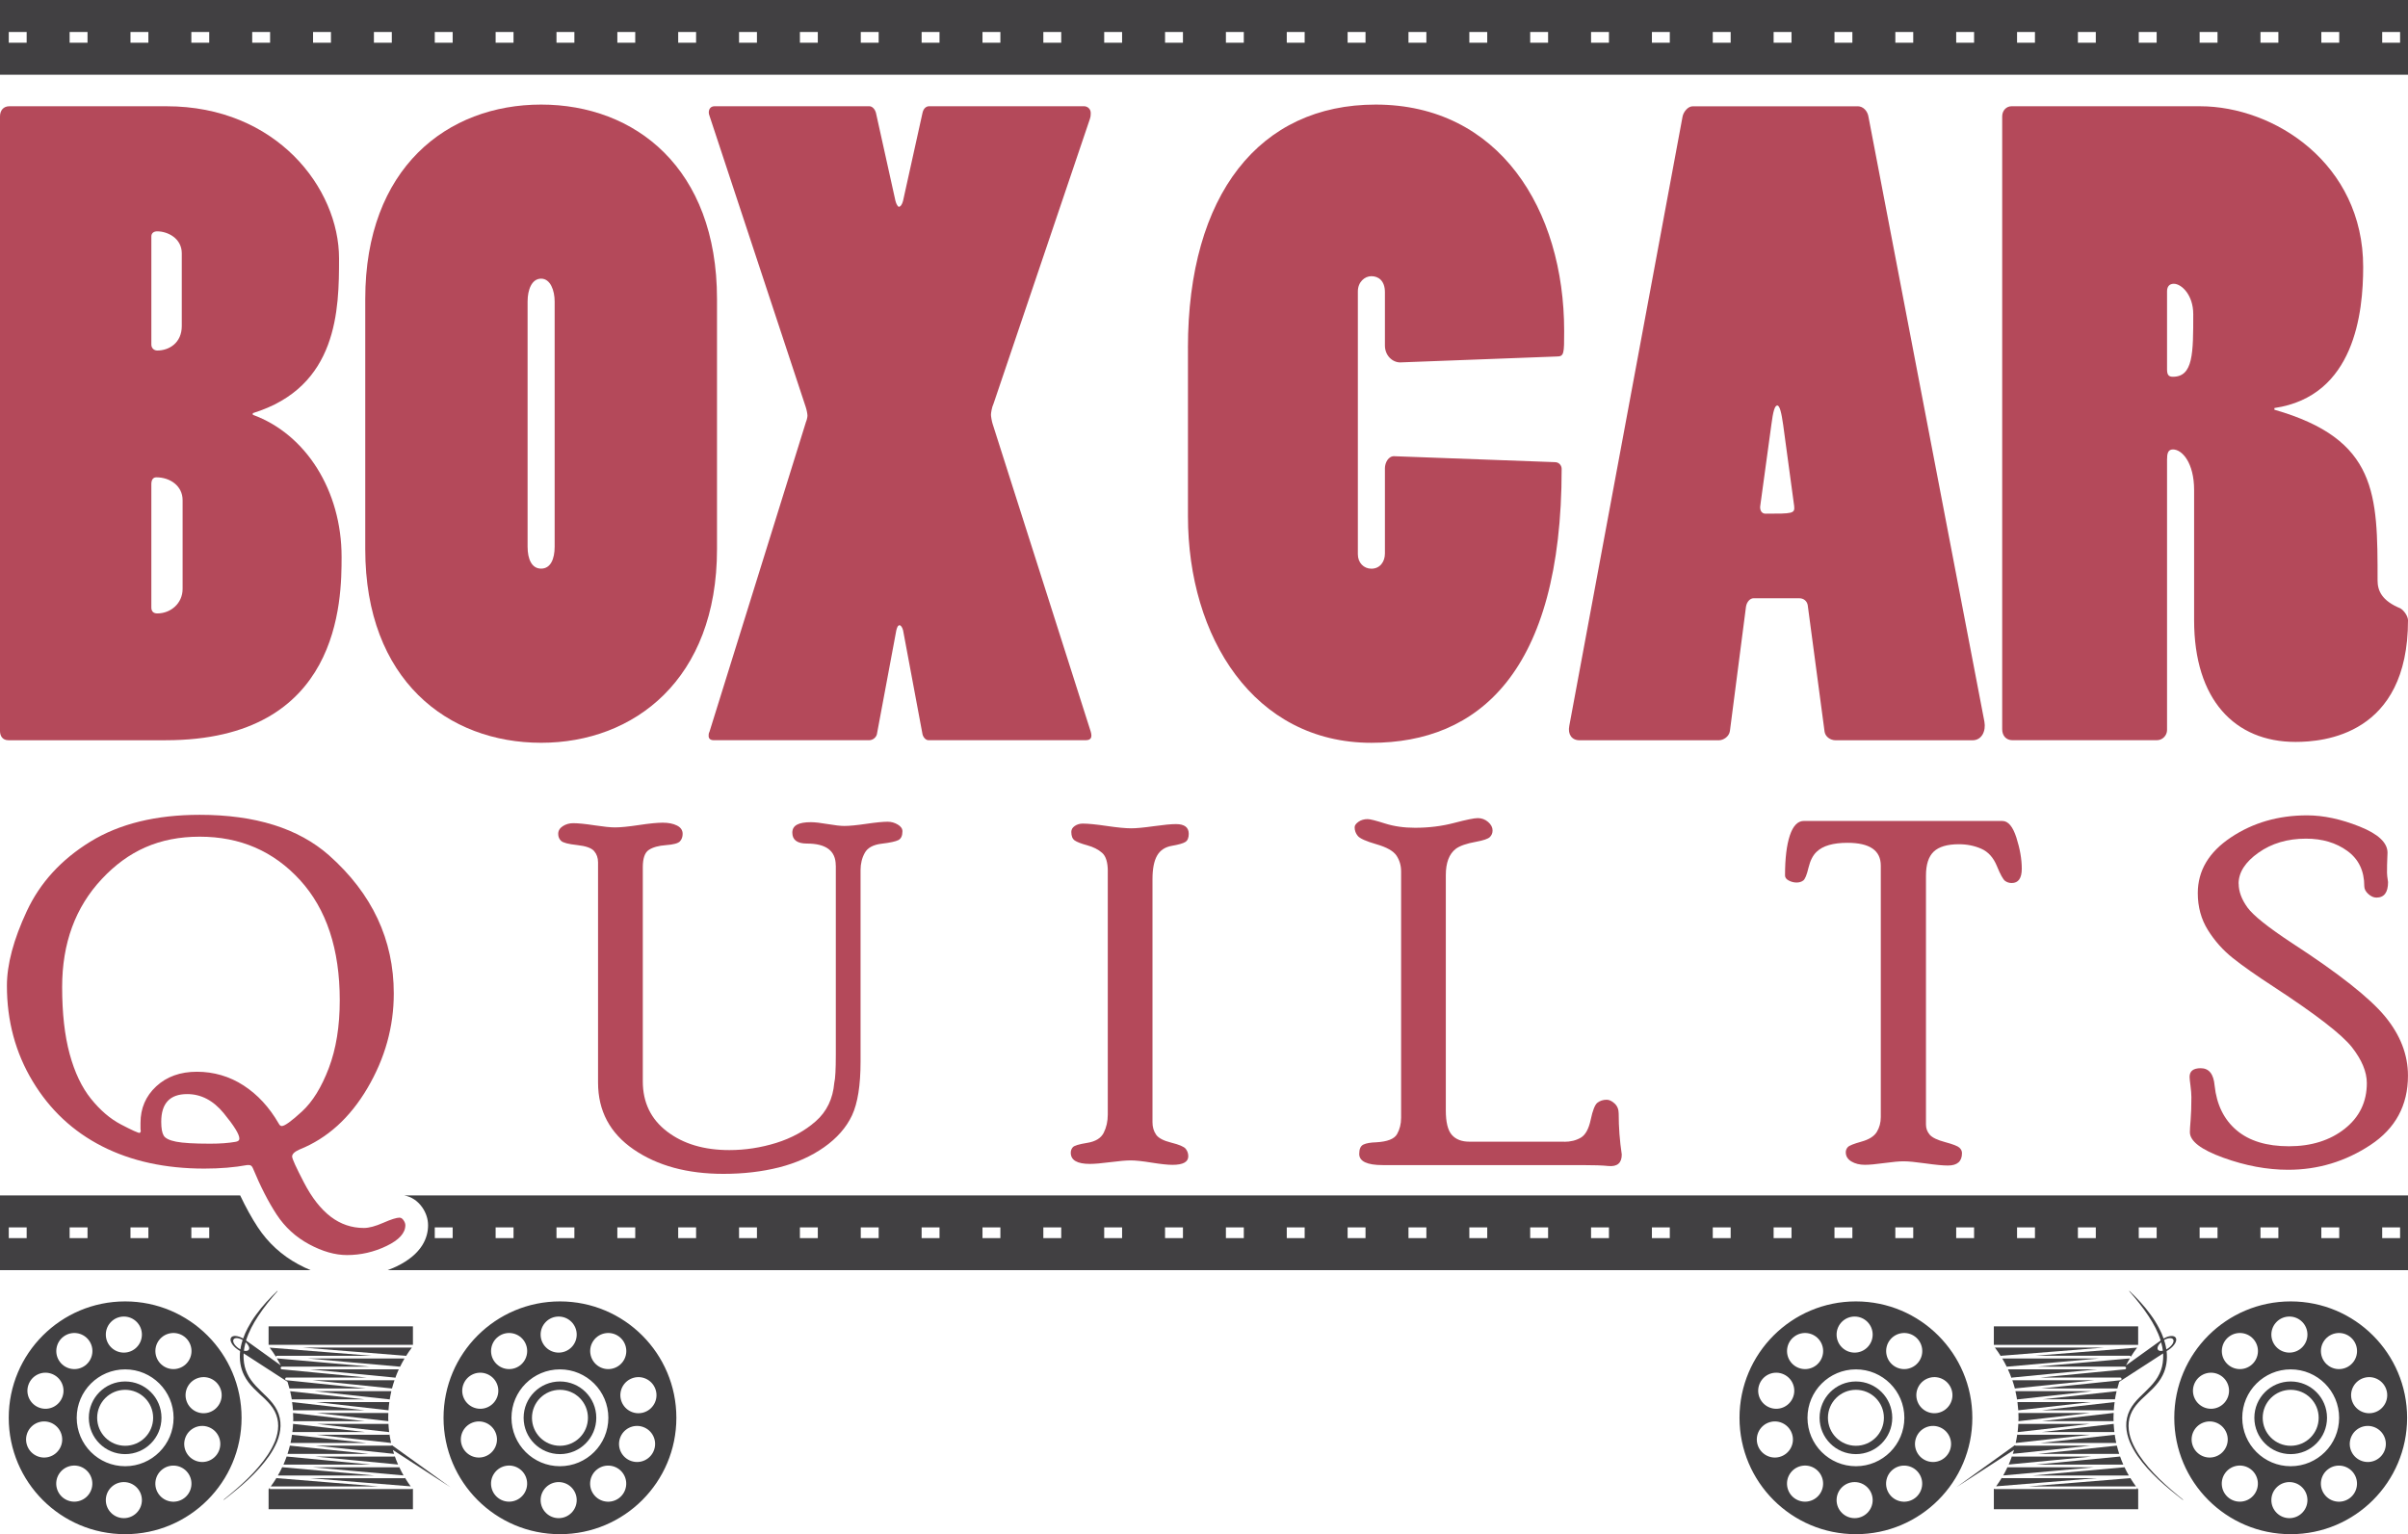 <?xml version="1.0" encoding="UTF-8"?>
<svg id="Layer_1" data-name="Layer 1" xmlns="http://www.w3.org/2000/svg" viewBox="0 0 672.66 428.66">
  <defs>
    <style>
      .cls-1 {
        fill: #414042;
      }

      .cls-1, .cls-2 {
        stroke-width: 0px;
      }

      .cls-2 {
        fill: #b4495a;
      }
    </style>
  </defs>
  <g>
    <path class="cls-2" d="M0,32.52C0,30.87.95,29.69,2.6,29.69h43.93c30.7,0,48.18,22.91,48.18,42.52,0,14.17-.24,35.9-24.09,43.22v.47c14.88,5.43,24.8,21.26,24.8,39.68,0,12.05-.23,51.25-49.13,51.25H2.36C.71,206.83,0,205.65,0,204.23V32.52ZM42.28,96.29c0,.94.71,1.65,1.65,1.65,3.31,0,6.85-2.13,6.85-6.85v-20.31c0-4.25-4.02-6.14-6.85-6.14-.95,0-1.65.47-1.65,1.42v30.23ZM42.28,169.75c0,.94.47,1.65,1.65,1.65,3.78,0,7.08-2.83,7.08-6.85v-24.8c0-4.02-3.54-6.38-7.32-6.38-.94,0-1.41.71-1.41,1.89v34.48Z"/>
    <path class="cls-2" d="M102.03,83.54c0-36.61,22.91-54.32,49.13-54.32s49.13,17.71,49.13,54.32v69.91c0,36.37-23.15,54.09-49.13,54.09s-49.13-17.48-49.13-54.09v-69.91ZM147.38,152.74c0,3.54,1.18,6.14,3.78,6.14s3.78-2.6,3.78-6.14v-68.5c0-3.07-1.18-6.38-3.78-6.38s-3.78,3.07-3.78,6.38v68.5Z"/>
    <path class="cls-2" d="M225.09,118.02c.24-.47.47-1.42.47-1.89s-.23-1.65-.47-2.36l-26.92-81.49c-.47-1.18,0-2.6,1.42-2.6h43.22c.94,0,1.65.94,1.89,1.89l5.44,24.56c.23.94.71,1.65.94,1.65.47,0,.95-.71,1.18-1.65l5.43-24.56c.24-1.18.95-1.89,1.89-1.89h43.22c.95,0,1.89.71,1.89,1.89,0,.47,0,.94-.23,1.65l-26.93,79.6c-.47.94-.71,2.6-.71,3.07s.24,1.89.48,2.6l27.4,85.97c.47,1.65,0,2.36-1.41,2.36h-43.93c-.71,0-1.42-.71-1.66-1.65l-5.43-29.05c-.23-.94-.71-1.42-.94-1.42-.48,0-.71.47-.95,1.42l-5.43,29.05c-.24.94-1.18,1.65-2.12,1.65h-43.46c-.95,0-1.42-.47-1.42-1.18,0-.47,0-.71.24-1.18l26.92-86.45Z"/>
    <path class="cls-2" d="M331.84,97.24c0-42.99,20.08-68.02,52.43-68.02,34.49,0,52.67,29.29,52.67,63.3,0,6.38,0,7.09-2.13,7.09l-43.69,1.65c-2.12,0-4.25-1.89-4.25-4.72v-14.88c0-3.31-1.89-4.49-3.78-4.49s-3.78,1.65-3.78,4.25v73.46c0,2.36,1.66,4.02,3.78,4.02,2.36,0,3.78-1.89,3.78-4.25v-23.86c0-1.42.95-3.54,2.84-3.31l44.64,1.65c1.18,0,1.89.94,1.89,1.89,0,56.92-23.38,76.53-53.14,76.53-32.83,0-51.25-29.53-51.25-63.3v-47Z"/>
    <path class="cls-2" d="M518.9,29.69c1.66,0,2.84,1.42,3.07,3.07l32.36,168.88c.47,2.6-.71,5.2-3.31,5.2h-38.26c-1.42,0-2.83-.94-3.07-2.36l-4.72-35.43c-.24-1.18-1.18-1.89-2.36-1.89h-12.76c-.94,0-1.89.94-2.12,2.36l-4.49,34.72c-.24,1.65-1.89,2.6-3.07,2.6h-38.97c-2.12,0-3.3-1.65-2.83-4.02l31.65-170.29c.24-1.18,1.42-2.83,2.84-2.83h46.06ZM498.12,118.73c-.47-3.31-.95-5.43-1.65-5.43s-1.18,1.65-1.66,5.43l-3.07,22.44c-.23,1.18.24,2.36,1.42,2.36,7.56,0,8.27,0,8.03-2.13l-3.07-22.67Z"/>
    <path class="cls-2" d="M614.56,29.69c20.78,0,45.58,16.06,45.58,44.88,0,12.75-2.36,36.14-24.8,39.44v.47c28.82,8.27,28.82,23.62,28.82,47.71,0,2.84,1.18,5.67,6.37,7.79,1.18.71,2.13,2.36,2.13,3.31,0,32.12-23.62,34.01-31.41,34.01-17.01,0-28.34-11.81-28.34-34.01v-36.37c0-7.56-3.31-11.34-5.91-11.34-1.41,0-1.65,1.18-1.65,2.83v75.58c0,1.42-1.18,2.83-2.83,2.83h-40.39c-1.65,0-2.83-1.18-2.83-3.07V32.52c0-1.65,1.18-2.83,2.6-2.83h52.67ZM605.35,103.14c0,1.65.47,2.13,1.65,2.13,5.67,0,5.67-6.61,5.67-17.48,0-5.43-3.31-8.5-5.43-8.5-1.18,0-1.89.71-1.89,2.13v21.73Z"/>
  </g>
  <g>
    <path class="cls-2" d="M111.66,340.24c.38,0,.74.24,1.07.72s.5.94.5,1.38c0,2.19-1.76,4.13-5.27,5.81-3.51,1.69-7.19,2.53-11.04,2.53-3.32,0-6.85-1.01-10.58-3.02-3.73-2.01-6.74-4.77-9.05-8.28-2.3-3.5-4.52-7.84-6.66-13-.24-.57-.59-.85-1.07-.85h-.5c-3.57.66-7.57.99-12,.99-10.86,0-20.35-2.07-28.5-6.21-8.14-4.14-14.62-10.19-19.42-18.16-4.81-7.97-7.21-16.88-7.21-26.73,0-5.95,1.85-12.9,5.56-20.85,3.71-7.95,9.63-14.41,17.76-19.41,8.13-4.99,18.31-7.49,30.53-7.49,15.5,0,27.54,3.76,36.1,11.29,12.08,10.72,18.12,23.6,18.12,38.65,0,9.27-2.45,18.08-7.35,26.41-4.9,8.33-11.22,14.05-18.98,17.16-1.38.61-2.07,1.27-2.07,1.97,0,.61,1.11,3.04,3.32,7.29,2.21,4.25,4.7,7.42,7.46,9.52,2.76,2.1,5.85,3.15,9.27,3.15,1.42,0,3.23-.48,5.42-1.45,2.19-.96,3.71-1.44,4.57-1.44ZM39.25,315.52v-1.76c0-4.09,1.46-7.5,4.39-10.22,2.93-2.72,6.72-4.08,11.38-4.08s9.1,1.28,13.02,3.83c3.93,2.55,7.19,6.09,9.81,10.63.24.48.53.71.86.71.82,0,2.7-1.36,5.65-4.07,2.95-2.71,5.45-6.75,7.49-12.12,2.04-5.36,3.06-11.68,3.06-18.95,0-14.27-3.7-25.46-11.08-33.56-7.39-8.1-16.72-12.15-28.02-12.15s-19.99,3.94-27.37,11.83c-7.39,7.89-11.08,17.95-11.08,30.18,0,7.32.7,13.56,2.1,18.71,1.4,5.15,3.39,9.33,5.96,12.52,2.57,3.2,5.36,5.59,8.38,7.17,3.02,1.58,4.77,2.37,5.24,2.37l.29-.4-.07-.65ZM66.86,318.11c0-1.17-1.46-3.53-4.37-7.08-2.92-3.55-6.32-5.33-10.2-5.33-4.83,0-7.25,2.58-7.25,7.75,0,1.8.23,3.08.68,3.84.45.77,1.61,1.34,3.48,1.71,1.87.37,5.03.56,9.49.56,2.75,0,5.1-.17,7.04-.51.76-.1,1.14-.41,1.14-.94Z"/>
    <path class="cls-2" d="M233.46,241.81c0-4.08-2.69-6.11-8.06-6.11-2.71,0-4.07-1.02-4.07-3.05s1.73-2.92,5.2-2.92c1.09,0,2.66.18,4.7.53,2.04.35,3.58.52,4.63.52,1.42,0,3.46-.2,6.12-.59s4.65-.59,5.98-.59c.99,0,1.93.26,2.81.78.88.52,1.32,1.15,1.32,1.88,0,1.26-.38,2.08-1.14,2.47-.76.39-2.32.73-4.67,1.01-2.35.28-3.93,1.14-4.71,2.56-.79,1.42-1.18,3.03-1.18,4.83v53.52c0,6.61-.8,11.61-2.39,15.01-1.6,3.39-4.2,6.36-7.81,8.9-3.62,2.54-7.8,4.41-12.56,5.62-4.76,1.2-9.94,1.81-15.55,1.81-10.08,0-18.44-2.27-25.07-6.82-6.63-4.55-9.95-10.78-9.95-18.69v-61.51c0-1.27-.37-2.33-1.11-3.18-.74-.85-2.32-1.41-4.74-1.67-2.43-.26-3.91-.65-4.46-1.16-.55-.51-.82-1.16-.82-1.96,0-.89.43-1.6,1.28-2.16.86-.55,1.83-.83,2.92-.83,1.38,0,3.35.2,5.91.59,2.56.39,4.48.59,5.77.59,1.52,0,3.74-.22,6.66-.66,2.92-.44,5.14-.66,6.66-.66,1.61,0,2.94.27,3.99.8,1.04.53,1.57,1.31,1.57,2.32,0,.84-.25,1.54-.75,2.09-.5.55-1.8.91-3.89,1.06-2.09.15-3.7.6-4.82,1.35-1.12.74-1.67,2.36-1.67,4.86v59.78c0,5.91,2.26,10.59,6.79,14.04,4.53,3.46,10.32,5.18,17.38,5.18,4.43,0,8.79-.67,13.09-2,4.29-1.34,7.98-3.35,11.05-6.05,3.07-2.69,4.8-6.28,5.18-10.74.29-1.14.43-3.77.43-7.89v-52.84Z"/>
    <path class="cls-2" d="M309.46,243.49c0-2.53-.53-4.27-1.6-5.2-1.07-.94-2.45-1.64-4.14-2.1-1.69-.46-2.85-.91-3.5-1.35-.64-.44-.96-1.24-.96-2.39,0-.67.32-1.22.96-1.66.64-.44,1.39-.67,2.24-.67,1.47,0,3.7.22,6.69.66,2.99.44,5.27.66,6.83.66,1.42,0,3.52-.2,6.3-.59,2.78-.39,4.85-.59,6.23-.59,2.37,0,3.56.91,3.56,2.72,0,1.11-.31,1.86-.93,2.26-.62.4-1.88.76-3.78,1.09-1.9.33-3.28,1.24-4.14,2.75-.86,1.51-1.28,3.7-1.28,6.58v67.95c0,1.27.32,2.39.97,3.37.64.98,2.07,1.74,4.28,2.29,2.21.55,3.55,1.12,4.03,1.72.48.6.72,1.3.72,2.09,0,1.59-1.47,2.39-4.42,2.39-1.33,0-3.27-.21-5.84-.62-2.57-.42-4.51-.62-5.84-.62-1.23,0-3.12.16-5.66.49-2.54.33-4.45.49-5.73.49-3.56,0-5.34-1.04-5.34-3.13,0-.58.19-1.09.57-1.53.38-.44,1.72-.85,4.03-1.22,2.31-.37,3.84-1.31,4.6-2.81.76-1.51,1.14-3.2,1.14-5.07v-67.95Z"/>
    <path class="cls-2" d="M436.96,319.03c1.76,0,3.3-.38,4.61-1.14,1.31-.76,2.24-2.45,2.79-5.06.55-2.61,1.18-4.19,1.89-4.73.72-.54,1.57-.82,2.57-.82.71,0,1.45.35,2.21,1.05.76.7,1.14,1.64,1.14,2.82,0,3.81.29,7.62.86,11.43,0,2.37-1.23,3.44-3.71,3.22-1.62-.18-4.11-.26-7.49-.26h-55.57c-4.38,0-6.57-1.04-6.57-3.12,0-1.37.39-2.25,1.18-2.62.79-.38,1.99-.58,3.6-.63,3.09-.18,5.02-.93,5.78-2.27.76-1.33,1.14-2.86,1.14-4.56v-68.89c0-1.62-.43-3.08-1.28-4.37-.86-1.29-2.72-2.35-5.6-3.18-2.88-.83-4.61-1.6-5.21-2.32-.6-.71-.89-1.53-.89-2.43,0-.52.36-1.03,1.07-1.53.71-.5,1.57-.75,2.56-.75.67,0,2.27.4,4.81,1.21,2.54.81,5.35,1.21,8.44,1.21,3.84,0,7.47-.45,10.9-1.35,3.42-.9,5.62-1.35,6.62-1.35,1.09,0,2.05.36,2.88,1.07.83.72,1.25,1.51,1.25,2.37,0,.74-.25,1.35-.75,1.85-.5.5-1.79.94-3.89,1.33-2.67.48-4.54,1.14-5.64,1.97-1.86,1.44-2.78,3.9-2.78,7.35v65.74c0,3.28.56,5.56,1.68,6.83,1.12,1.27,2.75,1.9,4.9,1.9h26.51Z"/>
    <path class="cls-2" d="M559.35,229.39c1.62,0,2.92,1.55,3.92,4.66.99,3.11,1.5,6,1.5,8.67s-.94,4.01-2.82,4.01c-.68,0-1.29-.19-1.84-.59s-1.32-1.77-2.29-4.15c-.97-2.37-2.42-3.98-4.34-4.83-1.92-.85-4.02-1.27-6.29-1.27-3.22,0-5.56.69-7.01,2.06-1.45,1.38-2.17,3.61-2.17,6.71v69.58c0,1.05.35,1.98,1.03,2.79.69.81,2.13,1.51,4.32,2.09,2.19.59,3.52,1.11,3.99,1.55.48.44.72.95.72,1.53,0,2.3-1.31,3.46-3.92,3.46-1.42,0-3.51-.2-6.26-.59-2.76-.39-4.79-.59-6.12-.59-1.23,0-3.04.16-5.41.49-2.37.33-4.18.49-5.41.49-1.47,0-2.73-.31-3.77-.93-1.04-.62-1.57-1.48-1.57-2.59,0-.53.19-1.01.57-1.43.38-.42,1.64-.92,3.78-1.52,2.14-.59,3.58-1.5,4.32-2.72.74-1.23,1.11-2.6,1.11-4.13v-70.28c0-4.24-3.1-6.37-9.31-6.37-4.03,0-6.9.84-8.61,2.51-1.04.97-1.8,2.46-2.28,4.46-.47,2.01-.96,3.19-1.47,3.57-.5.37-1.12.56-1.84.56-.77,0-1.51-.19-2.2-.56-.7-.37-1.04-.84-1.04-1.41,0-4.77.45-8.5,1.35-11.2.9-2.69,2.21-4.04,3.92-4.04h55.44Z"/>
    <path class="cls-2" d="M625.36,246.9c0,2.19.82,4.4,2.45,6.66,1.63,2.25,5.81,5.58,12.53,10,12.98,8.44,21.61,15.25,25.89,20.43,4.28,5.18,6.42,10.7,6.42,16.56,0,8.31-3.5,14.77-10.49,19.38-6.99,4.61-14.65,6.92-22.97,6.92-5.9,0-11.95-1.13-18.15-3.38-6.21-2.25-9.31-4.63-9.31-7.13,0-.61.07-1.76.21-3.45.14-1.69.21-3.8.21-6.34,0-.88-.09-1.94-.25-3.19-.17-1.25-.25-2.07-.25-2.46,0-1.62,1.03-2.43,3.11-2.43,2.3,0,3.6,1.62,3.88,4.86.57,5.34,2.62,9.5,6.14,12.48,3.52,2.98,8.39,4.47,14.62,4.47s11.47-1.63,15.59-4.89c4.11-3.26,6.17-7.51,6.17-12.75,0-3.15-1.39-6.49-4.16-10.03-2.78-3.54-10.04-9.16-21.8-16.85-4.85-3.15-8.67-5.83-11.45-8.05-2.78-2.21-5.11-4.83-6.99-7.85-1.88-3.02-2.82-6.46-2.82-10.31,0-6.26,3.08-11.45,9.24-15.56,6.16-4.12,13.26-6.17,21.29-6.17,4.57,0,9.45,1.04,14.66,3.12,5.21,2.08,7.81,4.52,7.81,7.32,0,.39-.03,1.02-.07,1.87-.05.85-.07,2.11-.07,3.78,0,.44.09,1.29.29,2.56,0,2.89-1.08,4.33-3.25,4.33-.77,0-1.53-.34-2.27-1.01-.74-.67-1.12-1.4-1.12-2.19,0-4.27-1.58-7.55-4.73-9.84-3.15-2.29-7-3.43-11.55-3.43-5.16,0-9.59,1.31-13.29,3.93-3.7,2.62-5.54,5.51-5.54,8.65Z"/>
  </g>
  <path class="cls-1" d="M0,0v20.88h672.66V0H0ZM7.45,11.94H2.45v-3h5v3ZM24.45,11.94h-5v-3h5v3ZM41.45,11.94h-5v-3h5v3ZM58.45,11.94h-5v-3h5v3ZM75.45,11.94h-5v-3h5v3ZM92.45,11.94h-5v-3h5v3ZM109.45,11.94h-5v-3h5v3ZM126.45,11.94h-5v-3h5v3ZM143.45,11.94h-5v-3h5v3ZM160.45,11.94h-5v-3h5v3ZM177.45,11.94h-5v-3h5v3ZM194.45,11.94h-5v-3h5v3ZM211.45,11.94h-5v-3h5v3ZM228.45,11.94h-5v-3h5v3ZM245.45,11.94h-5v-3h5v3ZM262.45,11.94h-5v-3h5v3ZM279.45,11.94h-5v-3h5v3ZM296.45,11.94h-5v-3h5v3ZM313.45,11.94h-5v-3h5v3ZM330.45,11.94h-5v-3h5v3ZM347.45,11.94h-5v-3h5v3ZM364.45,11.94h-5v-3h5v3ZM381.45,11.94h-5v-3h5v3ZM398.45,11.94h-5v-3h5v3ZM415.45,11.94h-5v-3h5v3ZM432.45,11.94h-5v-3h5v3ZM449.45,11.94h-5v-3h5v3ZM466.45,11.94h-5v-3h5v3ZM483.45,11.94h-5v-3h5v3ZM500.45,11.94h-5v-3h5v3ZM517.45,11.94h-5v-3h5v3ZM534.45,11.94h-5v-3h5v3ZM551.45,11.94h-5v-3h5v3ZM568.45,11.94h-5v-3h5v3ZM585.45,11.94h-5v-3h5v3ZM602.45,11.94h-5v-3h5v3ZM619.45,11.94h-5v-3h5v3ZM636.45,11.94h-5v-3h5v3ZM653.45,11.94h-5v-3h5v3ZM670.45,11.94h-5v-3h5v3Z"/>
  <g>
    <path class="cls-1" d="M34.96,363.63c-17.96,0-32.52,14.56-32.52,32.52s14.56,32.52,32.52,32.52,32.52-14.56,32.52-32.52-14.56-32.52-32.52-32.52ZM61.74,388.48c.75,2.68-.83,5.46-3.51,6.21-2.68.75-5.46-.83-6.21-3.51-.75-2.68.83-5.46,3.51-6.21,2.68-.75,5.46.83,6.21,3.51ZM44.41,374.48c1.67-2.23,4.83-2.69,7.06-1.02,2.23,1.67,2.69,4.83,1.02,7.06-1.67,2.23-4.83,2.69-7.06,1.02-2.23-1.67-2.69-4.83-1.02-7.06ZM48.49,396.15c0,7.47-6.06,13.53-13.53,13.53s-13.53-6.06-13.53-13.53,6.06-13.53,13.53-13.53,13.53,6.06,13.53,13.53ZM34.6,367.86c2.78,0,5.04,2.26,5.04,5.04s-2.26,5.04-5.04,5.04-5.04-2.26-5.04-5.04,2.26-5.04,5.04-5.04ZM17.75,373.46c2.23-1.67,5.39-1.21,7.06,1.02,1.67,2.23,1.21,5.39-1.02,7.06-2.23,1.67-5.39,1.21-7.06-1.02-1.67-2.23-1.21-5.39,1.02-7.06ZM7.93,386.97c.9-2.64,3.76-4.05,6.39-3.15,2.64.9,4.05,3.76,3.15,6.39-.9,2.64-3.76,4.05-6.39,3.15-2.64-.9-4.05-3.76-3.15-6.39ZM7.47,403.56c-.75-2.68.83-5.46,3.51-6.21,2.68-.75,5.46.83,6.21,3.51.75,2.68-.83,5.46-3.51,6.21-2.68.75-5.46-.83-6.21-3.51ZM24.79,417.56c-1.67,2.23-4.83,2.69-7.06,1.02-2.23-1.67-2.69-4.83-1.02-7.06,1.67-2.23,4.83-2.69,7.06-1.02,2.23,1.67,2.69,4.83,1.02,7.06ZM34.6,424.19c-2.78,0-5.04-2.26-5.04-5.04s2.26-5.04,5.04-5.04,5.04,2.26,5.04,5.04-2.26,5.04-5.04,5.04ZM51.46,418.59c-2.23,1.67-5.39,1.21-7.06-1.02-1.67-2.23-1.21-5.39,1.02-7.06,2.23-1.67,5.39-1.21,7.06,1.02,1.67,2.23,1.21,5.39-1.02,7.06ZM61.27,405.08c-.9,2.64-3.76,4.05-6.39,3.15-2.64-.9-4.05-3.76-3.15-6.39.9-2.64,3.76-4.05,6.39-3.15,2.64.9,4.05,3.76,3.15,6.39Z"/>
    <path class="cls-1" d="M34.96,386c-5.6,0-10.15,4.54-10.15,10.15s4.54,10.15,10.15,10.15,10.15-4.54,10.15-10.15-4.54-10.15-10.15-10.15ZM34.96,403.97c-4.32,0-7.82-3.5-7.82-7.82s3.5-7.82,7.82-7.82,7.82,3.5,7.82,7.82-3.5,7.82-7.82,7.82Z"/>
  </g>
  <g>
    <path class="cls-1" d="M156.42,363.63c-17.96,0-32.52,14.56-32.52,32.52s14.56,32.52,32.52,32.52,32.52-14.56,32.52-32.52-14.56-32.52-32.52-32.52ZM183.2,388.48c.75,2.68-.83,5.46-3.51,6.21-2.68.75-5.46-.83-6.21-3.51-.75-2.68.83-5.46,3.51-6.21,2.68-.75,5.46.83,6.21,3.51ZM165.87,374.48c1.67-2.23,4.83-2.69,7.06-1.02,2.23,1.67,2.69,4.83,1.02,7.06-1.67,2.23-4.83,2.69-7.06,1.02-2.23-1.67-2.69-4.83-1.02-7.06ZM169.94,396.15c0,7.47-6.06,13.53-13.53,13.53s-13.53-6.06-13.53-13.53,6.06-13.53,13.53-13.53,13.53,6.06,13.53,13.53ZM156.06,367.86c2.78,0,5.04,2.26,5.04,5.04s-2.26,5.04-5.04,5.04-5.04-2.26-5.04-5.04,2.26-5.04,5.04-5.04ZM139.2,373.46c2.23-1.67,5.39-1.21,7.06,1.02,1.67,2.23,1.21,5.39-1.02,7.06-2.23,1.67-5.39,1.21-7.06-1.02-1.67-2.23-1.21-5.39,1.02-7.06ZM129.39,386.97c.9-2.64,3.76-4.05,6.39-3.15,2.64.9,4.05,3.76,3.15,6.39-.9,2.64-3.76,4.05-6.39,3.15-2.64-.9-4.05-3.76-3.15-6.39ZM128.92,403.56c-.75-2.68.83-5.46,3.51-6.21,2.68-.75,5.46.83,6.21,3.51.75,2.68-.83,5.46-3.51,6.21-2.68.75-5.46-.83-6.21-3.51ZM146.25,417.56c-1.67,2.23-4.83,2.69-7.06,1.02-2.23-1.67-2.69-4.83-1.02-7.06,1.67-2.23,4.83-2.69,7.06-1.02,2.23,1.67,2.69,4.83,1.02,7.06ZM156.06,424.19c-2.78,0-5.04-2.26-5.04-5.04s2.26-5.04,5.04-5.04,5.04,2.26,5.04,5.04-2.26,5.04-5.04,5.04ZM172.91,418.59c-2.23,1.67-5.39,1.21-7.06-1.02-1.67-2.23-1.21-5.39,1.02-7.06,2.23-1.67,5.39-1.21,7.06,1.02,1.67,2.23,1.21,5.39-1.02,7.06ZM182.73,405.08c-.9,2.64-3.76,4.05-6.39,3.15-2.64-.9-4.05-3.76-3.15-6.39.9-2.64,3.76-4.05,6.39-3.15,2.64.9,4.05,3.76,3.15,6.39Z"/>
    <path class="cls-1" d="M156.42,386c-5.6,0-10.15,4.54-10.15,10.15s4.54,10.15,10.15,10.15,10.15-4.54,10.15-10.15-4.54-10.15-10.15-10.15ZM156.42,403.97c-4.32,0-7.82-3.5-7.82-7.82s3.5-7.82,7.82-7.82,7.82,3.5,7.82,7.82-3.5,7.82-7.82,7.82Z"/>
  </g>
  <g>
    <path class="cls-1" d="M518.44,363.63c-17.96,0-32.52,14.56-32.52,32.52s14.56,32.52,32.52,32.52,32.52-14.56,32.52-32.52-14.56-32.52-32.52-32.52ZM545.22,388.48c.75,2.68-.83,5.46-3.51,6.21-2.68.75-5.46-.83-6.21-3.51-.75-2.68.83-5.46,3.51-6.21,2.68-.75,5.46.83,6.21,3.51ZM527.89,374.48c1.67-2.23,4.83-2.69,7.06-1.02,2.23,1.67,2.69,4.83,1.02,7.06-1.67,2.23-4.83,2.69-7.06,1.02-2.23-1.67-2.69-4.83-1.02-7.06ZM531.97,396.15c0,7.47-6.06,13.53-13.53,13.53s-13.53-6.06-13.53-13.53,6.06-13.53,13.53-13.53,13.53,6.06,13.53,13.53ZM518.08,367.86c2.78,0,5.04,2.26,5.04,5.04s-2.26,5.04-5.04,5.04-5.04-2.26-5.04-5.04,2.26-5.04,5.04-5.04ZM501.22,373.46c2.23-1.67,5.39-1.21,7.06,1.02,1.67,2.23,1.21,5.39-1.02,7.06-2.23,1.67-5.39,1.21-7.06-1.02-1.67-2.23-1.21-5.39,1.02-7.06ZM491.41,386.97c.9-2.64,3.76-4.05,6.39-3.15,2.64.9,4.05,3.76,3.15,6.39-.9,2.64-3.76,4.05-6.39,3.15-2.64-.9-4.05-3.76-3.15-6.39ZM490.94,403.56c-.75-2.68.83-5.46,3.51-6.21,2.68-.75,5.46.83,6.21,3.51.75,2.68-.83,5.46-3.51,6.21-2.68.75-5.46-.83-6.21-3.51ZM508.27,417.56c-1.67,2.23-4.83,2.69-7.06,1.02-2.23-1.67-2.69-4.83-1.02-7.06,1.67-2.23,4.83-2.69,7.06-1.02,2.23,1.67,2.69,4.83,1.02,7.06ZM518.08,424.19c-2.78,0-5.04-2.26-5.04-5.04s2.26-5.04,5.04-5.04,5.04,2.26,5.04,5.04-2.26,5.04-5.04,5.04ZM534.93,418.59c-2.23,1.67-5.39,1.21-7.06-1.02-1.67-2.23-1.21-5.39,1.02-7.06,2.23-1.67,5.39-1.21,7.06,1.02,1.67,2.23,1.21,5.39-1.02,7.06ZM544.75,405.08c-.9,2.64-3.76,4.05-6.39,3.15-2.64-.9-4.05-3.76-3.15-6.39.9-2.64,3.76-4.05,6.39-3.15,2.64.9,4.05,3.76,3.15,6.39Z"/>
    <path class="cls-1" d="M518.44,386c-5.6,0-10.15,4.54-10.15,10.15s4.54,10.15,10.15,10.15,10.15-4.54,10.15-10.15-4.54-10.15-10.15-10.15ZM518.44,403.97c-4.32,0-7.82-3.5-7.82-7.82s3.5-7.82,7.82-7.82,7.82,3.5,7.82,7.82-3.5,7.82-7.82,7.82Z"/>
  </g>
  <g>
    <path class="cls-1" d="M639.89,363.63c-17.96,0-32.52,14.56-32.52,32.52s14.56,32.52,32.52,32.52,32.52-14.56,32.52-32.52-14.56-32.52-32.52-32.52ZM666.67,388.48c.75,2.68-.83,5.46-3.51,6.21-2.68.75-5.46-.83-6.21-3.51-.75-2.68.83-5.46,3.51-6.21,2.68-.75,5.46.83,6.21,3.51ZM649.34,374.48c1.67-2.23,4.83-2.69,7.06-1.02,2.23,1.67,2.69,4.83,1.02,7.06-1.67,2.23-4.83,2.69-7.06,1.02-2.23-1.67-2.69-4.83-1.02-7.06ZM653.42,396.15c0,7.47-6.06,13.53-13.53,13.53s-13.53-6.06-13.53-13.53,6.06-13.53,13.53-13.53,13.53,6.06,13.53,13.53ZM639.53,367.86c2.78,0,5.04,2.26,5.04,5.04s-2.26,5.04-5.04,5.04-5.04-2.26-5.04-5.04,2.26-5.04,5.04-5.04ZM622.68,373.46c2.23-1.67,5.39-1.21,7.06,1.02,1.67,2.23,1.21,5.39-1.02,7.06-2.23,1.67-5.39,1.21-7.06-1.02-1.67-2.23-1.21-5.39,1.02-7.06ZM612.86,386.97c.9-2.64,3.76-4.05,6.39-3.15,2.64.9,4.05,3.76,3.15,6.39-.9,2.64-3.76,4.05-6.39,3.15-2.64-.9-4.05-3.76-3.15-6.39ZM612.4,403.56c-.75-2.68.83-5.46,3.51-6.21,2.68-.75,5.46.83,6.21,3.51.75,2.68-.83,5.46-3.51,6.21-2.68.75-5.46-.83-6.21-3.51ZM629.72,417.56c-1.67,2.23-4.83,2.69-7.06,1.02-2.23-1.67-2.69-4.83-1.02-7.06,1.67-2.23,4.83-2.69,7.06-1.02,2.23,1.67,2.69,4.83,1.02,7.06ZM639.53,424.19c-2.78,0-5.04-2.26-5.04-5.04s2.26-5.04,5.04-5.04,5.04,2.26,5.04,5.04-2.26,5.04-5.04,5.04ZM656.39,418.59c-2.23,1.67-5.39,1.21-7.06-1.02-1.67-2.23-1.21-5.39,1.02-7.06,2.23-1.67,5.39-1.21,7.06,1.02,1.67,2.23,1.21,5.39-1.02,7.06ZM666.2,405.08c-.9,2.64-3.76,4.05-6.39,3.15-2.64-.9-4.05-3.76-3.15-6.39.9-2.64,3.76-4.05,6.39-3.15,2.64.9,4.05,3.76,3.15,6.39Z"/>
    <path class="cls-1" d="M639.89,386c-5.6,0-10.15,4.54-10.15,10.15s4.54,10.15,10.15,10.15,10.15-4.54,10.15-10.15-4.54-10.15-10.15-10.15ZM639.89,403.97c-4.32,0-7.82-3.5-7.82-7.82s3.5-7.82,7.82-7.82,7.82,3.5,7.82,7.82-3.5,7.82-7.82,7.82Z"/>
  </g>
  <g>
    <path class="cls-1" d="M108.71,400.16c-.1-.77-.16-1.54-.2-2.32-.02,0-.04.01-.06.01h-19.97l20.19,2.3s.03.01.05.01Z"/>
    <path class="cls-1" d="M102.01,400.14l-20.14-2.29c-.04.77-.1,1.54-.2,2.29h20.34Z"/>
    <path class="cls-1" d="M81.84,394.05s.02,0,.04,0h19.93l-20.21-2.29c.1.76.19,1.52.24,2.3Z"/>
    <path class="cls-1" d="M81.92,396.15c0,.32-.01.63-.02.95h19.98l-20.02-2.29c.02.45.05.89.05,1.35Z"/>
    <path class="cls-1" d="M108.66,391.75h-20.45l20.28,2.3s.02,0,.04.01c.05-.78.12-1.56.23-2.33-.03,0-.06.02-.1.02Z"/>
    <path class="cls-1" d="M81.15,403.19h21.26l-20.84-2.29c-.11.77-.25,1.54-.42,2.29Z"/>
    <path class="cls-1" d="M108.45,394.8h-20.01l20.04,2.3c0-.32-.03-.63-.03-.95,0-.45.01-.91.03-1.36-.01,0-.02,0-.04,0Z"/>
    <path class="cls-1" d="M109.49,387.96s0,0,.01,0c.2-.78.44-1.55.7-2.3,0,0,0,0,0,0h-22.88l22.18,2.3Z"/>
    <path class="cls-1" d="M77.07,379.1c.04-.16.18-.28.36-.28h26.38l-28.48-2.27c.62.82,1.21,1.67,1.75,2.55Z"/>
    <path class="cls-1" d="M108.81,400.83c-.06.03-.12.06-.19.06h-20.2l20.82,2.29c-.17-.77-.31-1.56-.43-2.35Z"/>
    <path class="cls-1" d="M113.43,378.88c.51-.81,1.05-1.6,1.63-2.36h-30.61l28.81,2.3c.06,0,.12.03.17.06Z"/>
    <path class="cls-1" d="M110.42,385c.3-.81.63-1.61.98-2.39h-24.87l23.68,2.3c.08,0,.15.04.2.09Z"/>
    <path class="cls-1" d="M111.76,381.87c.39-.79.8-1.55,1.25-2.3h-27.12l25.86,2.3s.01,0,.02,0Z"/>
    <path class="cls-1" d="M109.51,403.83c-.07.07-.16.11-.26.11h-21l21.83,2.29c-.12-.37-.24-.73-.35-1.1l16.1,10.42-16.31-11.72Z"/>
    <path class="cls-1" d="M113.14,412.94c-.06.05-.14.09-.23.09h-26.25l28.06,2.28c-.56-.76-1.08-1.55-1.57-2.36Z"/>
    <rect class="cls-1" x="75.03" y="370.6" width="40.32" height="5.16"/>
    <path class="cls-1" d="M77.22,412.97c-.49.81-1.02,1.59-1.58,2.35h30.02l-28.28-2.3c-.06,0-.11-.03-.16-.06Z"/>
    <path class="cls-1" d="M114.91,416.07h-39.54v-.38c-.12.15-.23.31-.34.46v5.54h40.32v-5.54c-.05-.07-.1-.14-.15-.21-.07.08-.17.13-.28.13Z"/>
    <path class="cls-1" d="M110.3,406.93c-.05.03-.12.05-.18.05h-22.11l23.19,2.23c-.33-.75-.63-1.51-.9-2.28Z"/>
    <path class="cls-1" d="M78.84,409.94c-.37.8-.78,1.58-1.22,2.33h26.92l-25.58-2.3s-.09-.02-.13-.04Z"/>
    <path class="cls-1" d="M80.98,403.92c-.19.78-.41,1.55-.66,2.31h22.63l-21.92-2.3s-.03-.01-.05-.02Z"/>
    <path class="cls-1" d="M81.51,391.01s.04-.01.06-.01h20.25l-20.77-2.28c.18.76.34,1.52.46,2.3Z"/>
    <path class="cls-1" d="M87.81,388.7l20.89,2.3c.06,0,.11.03.16.06.13-.8.28-1.58.46-2.36h-21.51Z"/>
    <path class="cls-1" d="M112.73,412.26c-.43-.75-.82-1.52-1.19-2.31-.05.02-.1.03-.15.03h-24.02l25.36,2.28Z"/>
    <path class="cls-1" d="M80.08,406.95c-.27.77-.58,1.53-.9,2.28h24.4l-23.42-2.25s-.06-.02-.08-.03Z"/>
    <path class="cls-1" d="M77.38,402.87c.56-1.39.94-2.88.98-4.4.05-1.52-.29-3.06-.97-4.44-.68-1.38-1.69-2.55-2.73-3.61-2.1-2.1-4.39-4-5.58-6.59-.62-1.26-.93-2.67-1.02-4.07-.04-.53-.03-1.07,0-1.61l12.26,7.94c.2.62.37,1.25.53,1.88.04-.01.07-.02.11-.02h21.22l-22.18-2.3c-.2-.02-.35-.19-.33-.39,0-.2.17-.36.37-.36h22.38l-23.68-2.3c-.2-.02-.35-.19-.34-.39,0-.2.17-.36.38-.36h24.46l-25.86-2.3s-.03-.01-.05-.01c.38.64.75,1.29,1.09,1.96l-9.68-6.95c.74-2.42,1.98-4.7,3.39-6.84,1.6-2.45,3.46-4.73,5.41-6.95l-.07-.07c-2.13,2.04-4.17,4.2-5.91,6.62-.89,1.19-1.67,2.47-2.37,3.79-.5.93-.92,1.9-1.27,2.9-1.44-.83-2.89-.97-3.37-.26-.53.78.3,2.28,1.86,3.34l.67.43c-.25,2.29.05,4.66,1.1,6.74,1.38,2.81,3.83,4.72,5.91,6.72,1.04,1.02,2,2.1,2.65,3.37.65,1.26.99,2.68.97,4.1-.01,1.43-.35,2.85-.86,4.2-.55,1.34-1.24,2.63-2.05,3.85-3.26,4.88-7.76,8.82-12.32,12.52l.06.08c4.65-3.6,9.24-7.44,12.67-12.32.84-1.23,1.58-2.53,2.17-3.91ZM69.5,377.13c-.23.34-.75.41-1.37.28.07-.62.19-1.24.35-1.85.04-.17.09-.34.14-.52.82.74,1.21,1.6.88,2.09ZM66.66,376.74c-1.17-.8-1.8-1.92-1.4-2.51.36-.53,1.45-.43,2.52.19-.09.29-.19.58-.27.87-.16.57-.27,1.15-.36,1.74-.17-.09-.33-.18-.5-.3Z"/>
  </g>
  <g>
    <path class="cls-1" d="M591.28,403.93l-21.92,2.3h22.63c-.25-.76-.47-1.53-.66-2.31-.02,0-.03.01-.05.02Z"/>
    <path class="cls-1" d="M570.43,397.09h19.98c0-.31-.02-.63-.02-.95,0-.45.04-.9.05-1.35l-20.02,2.29Z"/>
    <path class="cls-1" d="M590.44,397.85l-20.14,2.29h20.34c-.09-.76-.16-1.52-.2-2.29Z"/>
    <path class="cls-1" d="M592.15,406.98l-23.42,2.25h24.4c-.33-.75-.63-1.5-.9-2.28-.03,0-.05.02-.08.03Z"/>
    <path class="cls-1" d="M563.6,400.16s.03-.01.05-.01l20.19-2.3h-19.97s-.04,0-.06-.01c-.04.78-.11,1.56-.2,2.32Z"/>
    <path class="cls-1" d="M563.83,394.79c.02.45.03.9.03,1.36,0,.32-.02.63-.03.95l20.04-2.3h-20.01s-.02,0-.04,0Z"/>
    <path class="cls-1" d="M562.19,406.98c-.07,0-.13-.02-.18-.05-.27.78-.57,1.54-.9,2.28l23.19-2.23h-22.11Z"/>
    <path class="cls-1" d="M570.5,394.05h19.93s.02,0,.04,0c.05-.77.13-1.54.24-2.3l-20.21,2.29Z"/>
    <path class="cls-1" d="M595.24,379.09c.54-.88,1.13-1.73,1.75-2.55l-28.48,2.27h26.38c.17,0,.31.12.36.28Z"/>
    <path class="cls-1" d="M560.92,409.98c-.05,0-.1-.01-.15-.03-.37.79-.76,1.56-1.19,2.31l25.36-2.28h-24.02Z"/>
    <path class="cls-1" d="M593.34,409.98l-25.58,2.3h26.92c-.44-.76-.84-1.54-1.22-2.34-.04.02-.08.03-.13.04Z"/>
    <path class="cls-1" d="M595.09,412.97s-.1.05-.16.06l-28.28,2.3h30.02c-.56-.76-1.08-1.55-1.58-2.35Z"/>
    <path class="cls-1" d="M559.17,412.94c-.49.81-1.01,1.6-1.57,2.36l28.06-2.28h-26.25c-.09,0-.17-.03-.23-.08Z"/>
    <path class="cls-1" d="M562.83,387.96l22.18-2.3h-22.87s0,0,0,0c.26.76.49,1.52.7,2.3,0,0,0,0,.01,0Z"/>
    <polygon class="cls-1" points="556.97 375.77 597.28 375.77 597.28 370.6 556.97 370.6 556.97 376.14 556.97 376.14 556.97 375.77"/>
    <path class="cls-1" d="M557.25,376.52c.58.76,1.12,1.55,1.63,2.36.05-.03.11-.06.17-.06l28.81-2.3h-30.61Z"/>
    <path class="cls-1" d="M562.25,406.22l21.83-2.29h-21c-.1,0-.19-.04-.26-.11l-16.31,11.72,16.1-10.42c-.11.37-.23.74-.35,1.1Z"/>
    <path class="cls-1" d="M560.55,381.87s.01,0,.02,0l25.86-2.3h-27.12c.45.75.86,1.52,1.25,2.3Z"/>
    <path class="cls-1" d="M596.94,416.07h-39.54c-.11,0-.21-.05-.28-.13-.05.07-.1.14-.15.21v5.54h40.32v-5.54c-.12-.15-.23-.31-.35-.46v.38Z"/>
    <path class="cls-1" d="M563.07,403.18l20.82-2.29h-20.2c-.07,0-.13-.02-.19-.06-.12.79-.26,1.58-.43,2.35Z"/>
    <path class="cls-1" d="M590.74,400.89l-20.84,2.3h21.26c-.17-.76-.3-1.52-.42-2.3Z"/>
    <path class="cls-1" d="M563.56,391.73c.1.77.18,1.55.23,2.33.01,0,.02-.01.04-.01l20.28-2.3h-20.45s-.06-.01-.1-.02Z"/>
    <path class="cls-1" d="M563.45,391.06s.1-.05.16-.06l20.89-2.3h-21.51c.18.78.34,1.56.46,2.36Z"/>
    <path class="cls-1" d="M590.74,391s.04,0,.06.01c.12-.78.28-1.54.46-2.3l-20.77,2.28h20.25Z"/>
    <path class="cls-1" d="M560.9,382.61c.36.78.69,1.58.98,2.39.06-.05.12-.09.2-.09l23.68-2.3h-24.87Z"/>
    <path class="cls-1" d="M597.51,406.5c-.81-1.22-1.5-2.5-2.05-3.85-.52-1.35-.85-2.77-.86-4.2-.02-1.42.32-2.84.97-4.1.65-1.26,1.61-2.35,2.65-3.37,2.08-2,4.53-3.91,5.91-6.72,1.05-2.08,1.36-4.46,1.1-6.74l.67-.43c1.56-1.07,2.4-2.56,1.86-3.34-.49-.71-1.94-.58-3.37.26-.35-1-.77-1.97-1.27-2.9-.7-1.33-1.48-2.6-2.37-3.79-1.74-2.42-3.78-4.58-5.91-6.62l-.07.07c1.94,2.22,3.81,4.5,5.41,6.95,1.41,2.14,2.65,4.43,3.39,6.84l-9.68,6.95c.34-.67.71-1.32,1.09-1.96-.02,0-.03.01-.05.01l-25.86,2.3h24.46c.2,0,.37.16.38.36,0,.2-.14.37-.34.39l-23.68,2.3h22.38c.2,0,.36.16.37.36.01.2-.14.37-.33.39l-22.18,2.3h21.22s.07.01.11.02c.16-.63.33-1.26.53-1.88l12.26-7.94c.03.54.04,1.07,0,1.61-.08,1.4-.39,2.81-1.02,4.07-1.19,2.59-3.48,4.49-5.58,6.59-1.05,1.06-2.05,2.23-2.73,3.61-.68,1.37-1.02,2.92-.97,4.44.04,1.52.42,3.01.98,4.4.59,1.38,1.32,2.68,2.17,3.91,3.43,4.89,8.02,8.72,12.67,12.32l.06-.08c-4.56-3.7-9.06-7.64-12.32-12.52ZM607.05,374.23c.4.59-.23,1.71-1.4,2.51-.17.11-.33.21-.5.3-.09-.59-.2-1.17-.36-1.74-.08-.29-.18-.58-.27-.87,1.08-.62,2.16-.72,2.52-.19ZM602.81,377.13c-.33-.49.06-1.36.88-2.09.05.17.1.34.14.52.17.61.28,1.23.35,1.85-.62.14-1.14.06-1.37-.28Z"/>
  </g>
  <g>
    <path class="cls-1" d="M112.93,334.02c1.98.35,3.76,1.52,5.02,3.33,1.07,1.54,1.63,3.27,1.63,5,0,3.32-1.54,8.02-8.88,11.54-.8.38-1.62.69-2.43,1.01h564.39v-20.88H112.93ZM126.45,345.95h-5v-3h5v3ZM143.45,345.95h-5v-3h5v3ZM160.45,345.95h-5v-3h5v3ZM177.45,345.95h-5v-3h5v3ZM194.45,345.95h-5v-3h5v3ZM211.45,345.95h-5v-3h5v3ZM228.45,345.95h-5v-3h5v3ZM245.45,345.95h-5v-3h5v3ZM262.45,345.95h-5v-3h5v3ZM279.45,345.95h-5v-3h5v3ZM296.45,345.95h-5v-3h5v3ZM313.45,345.95h-5v-3h5v3ZM330.45,345.95h-5v-3h5v3ZM347.45,345.95h-5v-3h5v3ZM364.45,345.95h-5v-3h5v3ZM381.45,345.95h-5v-3h5v3ZM398.45,345.95h-5v-3h5v3ZM415.45,345.95h-5v-3h5v3ZM432.45,345.95h-5v-3h5v3ZM449.45,345.95h-5v-3h5v3ZM466.45,345.95h-5v-3h5v3ZM483.45,345.95h-5v-3h5v3ZM500.45,345.95h-5v-3h5v3ZM517.45,345.95h-5v-3h5v3ZM534.45,345.95h-5v-3h5v3ZM551.45,345.95h-5v-3h5v3ZM568.45,345.95h-5v-3h5v3ZM585.45,345.95h-5v-3h5v3ZM602.45,345.95h-5v-3h5v3ZM619.45,345.95h-5v-3h5v3ZM636.45,345.95h-5v-3h5v3ZM653.45,345.95h-5v-3h5v3ZM670.45,345.95h-5v-3h5v3Z"/>
    <path class="cls-1" d="M71.99,342.88c-1.68-2.56-3.32-5.54-4.9-8.86H0v20.88h86.77c-1.14-.47-2.29-1.02-3.44-1.64-4.64-2.51-8.46-6-11.33-10.37ZM7.45,345.95H2.45v-3h5v3ZM24.45,345.95h-5v-3h5v3ZM41.45,345.95h-5v-3h5v3ZM58.45,345.95h-5v-3h5v3Z"/>
  </g>
</svg>